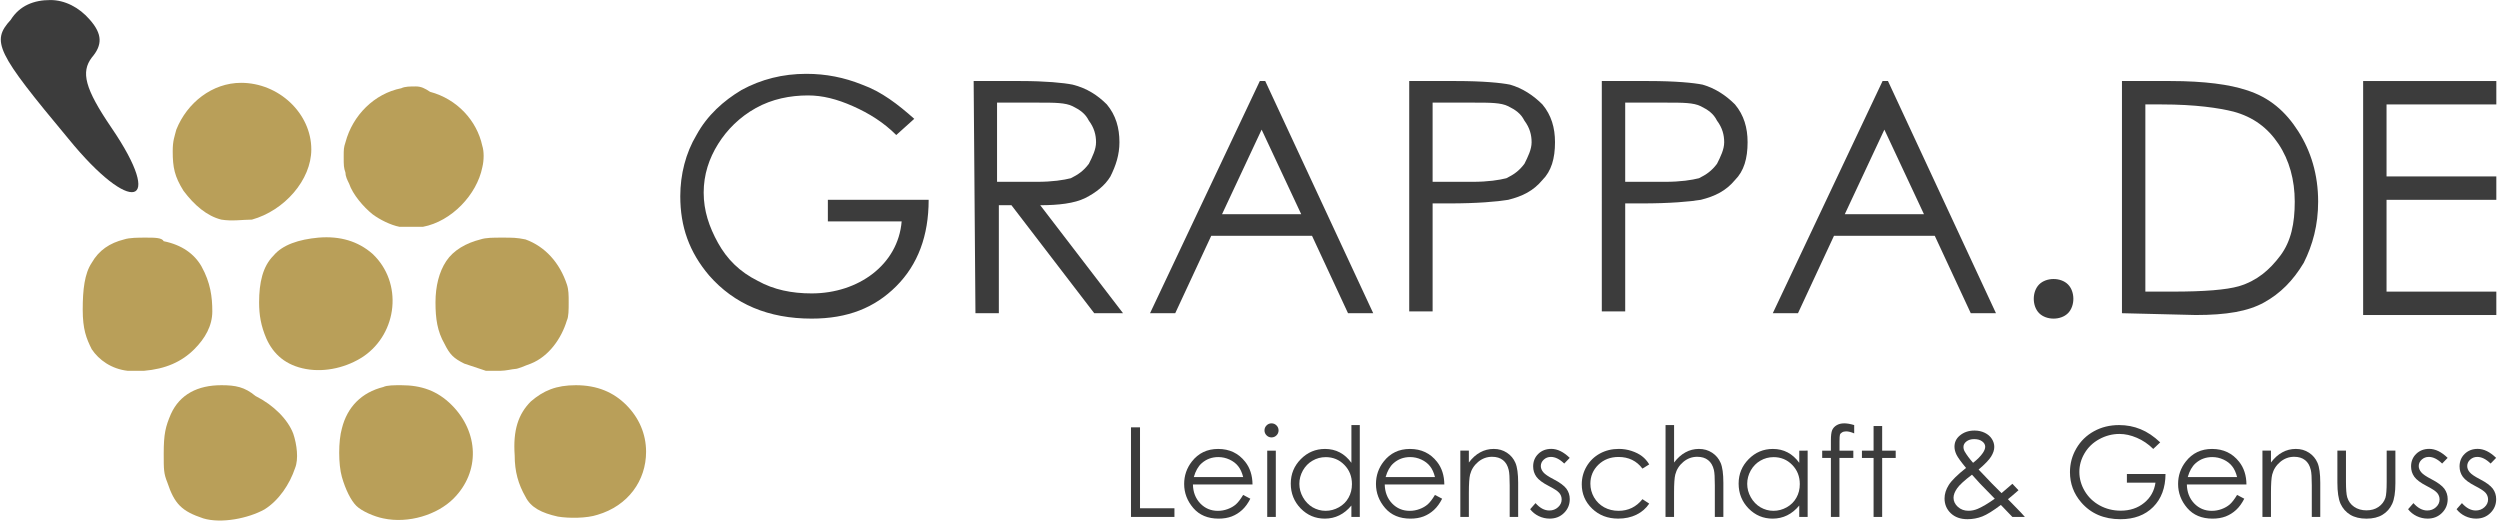 <?xml version="1.0" encoding="UTF-8" standalone="no"?>
<!-- Generator: Adobe Illustrator 20.1.0, SVG Export Plug-In . SVG Version: 6.00 Build 0)  -->

<svg
   xmlns:dc="http://purl.org/dc/elements/1.1/"
   xmlns:cc="http://creativecommons.org/ns#"
   xmlns:rdf="http://www.w3.org/1999/02/22-rdf-syntax-ns#"
   xmlns:svg="http://www.w3.org/2000/svg"
   xmlns="http://www.w3.org/2000/svg"
   xmlns:sodipodi="http://sodipodi.sourceforge.net/DTD/sodipodi-0.dtd"
   xmlns:inkscape="http://www.inkscape.org/namespaces/inkscape"
   version="1.1"
   id="svg8"
   inkscape:version="0.92.3 (2405546, 2018-03-11)"
   sodipodi:docname="logo_grappa.svg"
   x="0px"
   y="0px"
   viewBox="0 0 138.9 29.1"
   style="enable-background:new 0 0 138.9 29.1;"
   xml:space="preserve"><defs
   id="defs70">
	
	
	
	
	
	
	
	
	
	
	
	

				
				
				
				
				
				
				
				
				
			
			
		</defs>
<style
   type="text/css"
   id="style2">
	.st0{fill:#3C3C3C;}
	.st1{fill:#B99F59;}
	.st2{fill:#FFCC00;}
</style>
<sodipodi:namedview
   bordercolor="#666666"
   borderopacity="1"
   gridtolerance="10"
   guidetolerance="10"
   id="namedview929"
   inkscape:current-layer="svg8"
   inkscape:cx="68.70524"
   inkscape:cy="6.6142163"
   inkscape:pageopacity="0"
   inkscape:pageshadow="2"
   inkscape:window-height="2097"
   inkscape:window-maximized="1"
   inkscape:window-width="3840"
   inkscape:window-x="-8"
   inkscape:window-y="-8"
   inkscape:zoom="22.627417"
   objecttolerance="10"
   pagecolor="#ffffff"
   showgrid="false">
	</sodipodi:namedview>
<g
   aria-label="Leidenschaft &amp; Genuss"
   style="font-style:normal;font-variant:normal;font-weight:normal;font-stretch:normal;font-size:6.933px;line-height:1.25;font-family:'Century Gothic';-inkscape-font-specification:'Century Gothic';letter-spacing:0px;word-spacing:0px;display:inline;fill:#3c3c3c;fill-opacity:1;stroke:none"
   id="text881"
   inkscape:label="Leidenschaft &amp; Genuss"><path
     d="m 62.838,23.741 h 0.501 v 4.499 h 1.913 v 0.481 h -2.414 z"
     style="font-size:6.933px;fill:#3c3c3c;fill-opacity:1"
     id="path839"
     inkscape:connector-curvature="0" /><path
     d="m 69.07,27.498 0.399,0.21 q -0.196,0.386 -0.454,0.623 -0.257,0.237 -0.579,0.362 -0.322,0.122 -0.728,0.122 -0.901,0 -1.408,-0.589 -0.508,-0.592 -0.508,-1.337 0,-0.701 0.43,-1.249 0.545,-0.697 1.459,-0.697 0.941,0 1.503,0.714 0.399,0.504 0.406,1.259 h -3.311 q 0.014,0.643 0.41,1.056 0.396,0.41 0.978,0.41 0.281,0 0.545,-0.098 0.267,-0.098 0.454,-0.261 0.186,-0.163 0.403,-0.525 z m 0,-0.992 q -0.095,-0.379 -0.278,-0.606 -0.179,-0.227 -0.477,-0.366 -0.298,-0.139 -0.626,-0.139 -0.542,0 -0.931,0.349 -0.284,0.254 -0.43,0.762 z"
     style="font-size:6.933px;fill:#3c3c3c;fill-opacity:1"
     id="path841"
     inkscape:connector-curvature="0" /><path
     d="m 70.644,23.521 q 0.163,0 0.278,0.115 0.115,0.115 0.115,0.278 0,0.159 -0.115,0.274 -0.115,0.115 -0.278,0.115 -0.159,0 -0.274,-0.115 -0.115,-0.115 -0.115,-0.274 0,-0.163 0.115,-0.278 0.115,-0.115 0.274,-0.115 z m -0.237,1.517 h 0.477 v 3.683 h -0.477 z"
     style="font-size:6.933px;fill:#3c3c3c;fill-opacity:1"
     id="path843"
     inkscape:connector-curvature="0" /><path
     d="m 75.55,23.615 v 5.105 H 75.083 v -0.633 q -0.298,0.362 -0.67,0.545 -0.369,0.183 -0.809,0.183 -0.782,0 -1.337,-0.565 -0.552,-0.569 -0.552,-1.381 0,-0.796 0.559,-1.361 0.559,-0.565 1.344,-0.565 0.454,0 0.819,0.193 0.369,0.193 0.647,0.579 v -2.099 z m -1.896,1.784 q -0.396,0 -0.731,0.196 -0.335,0.193 -0.535,0.545 -0.196,0.352 -0.196,0.745 0,0.389 0.2,0.745 0.2,0.355 0.535,0.555 0.339,0.196 0.724,0.196 0.389,0 0.738,-0.196 0.349,-0.196 0.535,-0.532 0.19,-0.335 0.19,-0.755 0,-0.64 -0.423,-1.07 -0.42,-0.43 -1.036,-0.43 z"
     style="font-size:6.933px;fill:#3c3c3c;fill-opacity:1"
     id="path845"
     inkscape:connector-curvature="0" /><path
     d="m 79.727,27.498 0.399,0.21 q -0.196,0.386 -0.454,0.623 -0.257,0.237 -0.579,0.362 -0.322,0.122 -0.728,0.122 -0.901,0 -1.408,-0.589 -0.508,-0.592 -0.508,-1.337 0,-0.701 0.43,-1.249 0.545,-0.697 1.459,-0.697 0.941,0 1.503,0.714 0.399,0.504 0.406,1.259 h -3.311 q 0.014,0.643 0.41,1.056 0.396,0.41 0.978,0.41 0.281,0 0.545,-0.098 0.267,-0.098 0.454,-0.261 0.186,-0.163 0.403,-0.525 z m 0,-0.992 q -0.095,-0.379 -0.278,-0.606 -0.179,-0.227 -0.477,-0.366 -0.298,-0.139 -0.626,-0.139 -0.542,0 -0.931,0.349 -0.284,0.254 -0.43,0.762 z"
     style="font-size:6.933px;fill:#3c3c3c;fill-opacity:1"
     id="path847"
     inkscape:connector-curvature="0" /><path
     d="m 81.136,25.037 h 0.474 v 0.66 q 0.284,-0.379 0.63,-0.565 0.345,-0.19 0.752,-0.19 0.413,0 0.731,0.21 0.322,0.21 0.474,0.565 0.152,0.355 0.152,1.107 v 1.896 h -0.471 v -1.757 q 0,-0.636 -0.054,-0.85 -0.085,-0.366 -0.318,-0.548 -0.234,-0.186 -0.609,-0.186 -0.43,0 -0.772,0.284 -0.339,0.284 -0.447,0.704 -0.068,0.274 -0.068,1.002 v 1.351 h -0.474 z"
     style="font-size:6.933px;fill:#3c3c3c;fill-opacity:1"
     id="path849"
     inkscape:connector-curvature="0" /><path
     d="M 87.213,25.44 86.908,25.755 q -0.379,-0.369 -0.741,-0.369 -0.23,0 -0.396,0.152 -0.163,0.152 -0.163,0.355 0,0.179 0.135,0.342 0.135,0.166 0.569,0.389 0.528,0.274 0.718,0.528 0.186,0.257 0.186,0.579 0,0.454 -0.318,0.768 -0.318,0.315 -0.796,0.315 -0.318,0 -0.609,-0.139 -0.288,-0.139 -0.477,-0.383 l 0.298,-0.339 q 0.362,0.41 0.768,0.41 0.284,0 0.484,-0.183 0.2,-0.183 0.2,-0.43 0,-0.203 -0.132,-0.362 -0.132,-0.156 -0.596,-0.393 -0.498,-0.257 -0.677,-0.508 -0.179,-0.251 -0.179,-0.572 0,-0.42 0.284,-0.697 0.288,-0.278 0.724,-0.278 0.508,0 1.022,0.498 z"
     style="font-size:6.933px;fill:#3c3c3c;fill-opacity:1"
     id="path851"
     inkscape:connector-curvature="0" /><path
     d="m 91.631,25.802 -0.376,0.234 q -0.487,-0.647 -1.33,-0.647 -0.674,0 -1.121,0.433 -0.443,0.433 -0.443,1.053 0,0.403 0.203,0.758 0.207,0.355 0.562,0.552 0.359,0.196 0.802,0.196 0.812,0 1.327,-0.647 l 0.376,0.247 q -0.264,0.396 -0.711,0.616 -0.443,0.217 -1.012,0.217 -0.873,0 -1.449,-0.555 -0.576,-0.555 -0.576,-1.351 0,-0.535 0.267,-0.992 0.271,-0.46 0.741,-0.718 0.471,-0.257 1.053,-0.257 0.366,0 0.704,0.112 0.342,0.112 0.579,0.291 0.237,0.179 0.403,0.457 z"
     style="font-size:6.933px;fill:#3c3c3c;fill-opacity:1"
     id="path853"
     inkscape:connector-curvature="0" /><path
     d="m 92.538,23.615 h 0.474 v 2.082 q 0.288,-0.379 0.633,-0.565 0.345,-0.19 0.748,-0.19 0.413,0 0.731,0.21 0.322,0.21 0.474,0.565 0.152,0.352 0.152,1.107 v 1.896 h -0.474 v -1.757 q 0,-0.636 -0.051,-0.85 -0.088,-0.366 -0.322,-0.548 -0.23,-0.186 -0.606,-0.186 -0.43,0 -0.772,0.284 -0.339,0.284 -0.447,0.704 -0.068,0.271 -0.068,1.002 v 1.351 h -0.474 z"
     style="font-size:6.933px;fill:#3c3c3c;fill-opacity:1"
     id="path855"
     inkscape:connector-curvature="0" /><path
     d="m 100.433,25.037 v 3.683 h -0.467 v -0.633 q -0.298,0.362 -0.67,0.545 -0.369,0.183 -0.809,0.183 -0.782,0 -1.337,-0.565 -0.552,-0.569 -0.552,-1.381 0,-0.796 0.559,-1.361 0.559,-0.565 1.344,-0.565 0.454,0 0.819,0.193 0.369,0.193 0.647,0.579 v -0.677 z m -1.896,0.362 q -0.396,0 -0.731,0.196 -0.335,0.193 -0.535,0.545 -0.196,0.352 -0.196,0.745 0,0.389 0.2,0.745 0.2,0.355 0.535,0.555 0.339,0.196 0.724,0.196 0.389,0 0.738,-0.196 0.349,-0.196 0.535,-0.532 0.19,-0.335 0.19,-0.755 0,-0.64 -0.423,-1.07 -0.42,-0.43 -1.036,-0.43 z"
     style="font-size:6.933px;fill:#3c3c3c;fill-opacity:1"
     id="path857"
     inkscape:connector-curvature="0" /><path
     d="m 103.019,23.615 v 0.464 q -0.261,-0.112 -0.447,-0.112 -0.139,0 -0.23,0.058 -0.091,0.054 -0.115,0.129 -0.024,0.071 -0.024,0.386 v 0.498 h 0.768 v 0.406 h -0.772 v 3.277 h -0.474 v -3.277 h -0.484 v -0.406 h 0.484 v -0.576 q 0,-0.396 0.071,-0.565 0.074,-0.169 0.247,-0.271 0.176,-0.105 0.423,-0.105 0.23,0 0.552,0.095 z"
     style="font-size:6.933px;fill:#3c3c3c;fill-opacity:1"
     id="path859"
     inkscape:connector-curvature="0" /><path
     d="m 104.096,23.67 h 0.477 v 1.368 h 0.752 v 0.406 H 104.573 v 3.277 h -0.477 v -3.277 h -0.647 v -0.406 h 0.647 z"
     style="font-size:6.933px;fill:#3c3c3c;fill-opacity:1"
     id="path861"
     inkscape:connector-curvature="0" /><path
     d="m 111.808,26.879 0.339,0.359 q -0.325,0.288 -0.586,0.498 0.173,0.183 0.498,0.511 0.257,0.257 0.443,0.474 h -0.694 l -0.64,-0.667 q -0.643,0.487 -1.033,0.64 -0.389,0.152 -0.823,0.152 -0.576,0 -0.924,-0.328 -0.349,-0.332 -0.349,-0.826 0,-0.372 0.234,-0.745 0.237,-0.376 0.961,-0.948 -0.41,-0.494 -0.528,-0.728 -0.115,-0.237 -0.115,-0.45 0,-0.372 0.288,-0.616 0.332,-0.284 0.826,-0.284 0.311,0 0.569,0.125 0.257,0.125 0.393,0.339 0.135,0.21 0.135,0.447 0,0.251 -0.176,0.535 -0.176,0.281 -0.694,0.721 l 0.755,0.792 0.518,0.518 q 0.372,-0.311 0.603,-0.518 z m -2.184,-1.165 q 0.362,-0.281 0.545,-0.552 0.129,-0.193 0.129,-0.342 0,-0.173 -0.169,-0.298 -0.166,-0.125 -0.443,-0.125 -0.264,0 -0.43,0.129 -0.166,0.129 -0.166,0.305 0,0.135 0.068,0.254 0.166,0.288 0.467,0.63 z m -0.061,0.66 q -0.633,0.477 -0.829,0.762 -0.196,0.281 -0.196,0.521 0,0.284 0.24,0.504 0.24,0.217 0.589,0.217 0.264,0 0.518,-0.108 0.399,-0.173 0.945,-0.562 l -0.812,-0.833 q -0.203,-0.213 -0.454,-0.501 z"
     style="font-size:6.933px;fill:#3c3c3c;fill-opacity:1"
     id="path863"
     inkscape:connector-curvature="0" /><path
     d="m 120.021,24.577 -0.386,0.366 q -0.416,-0.41 -0.914,-0.62 -0.494,-0.213 -0.965,-0.213 -0.586,0 -1.117,0.288 -0.528,0.288 -0.819,0.782 -0.291,0.491 -0.291,1.039 0,0.562 0.301,1.07 0.301,0.504 0.833,0.796 0.532,0.288 1.165,0.288 0.768,0 1.3,-0.433 0.532,-0.433 0.63,-1.124 h -1.588 v -0.481 h 2.146 q -0.007,1.154 -0.687,1.835 -0.677,0.677 -1.815,0.677 -1.381,0 -2.187,-0.941 -0.62,-0.724 -0.62,-1.676 0,-0.708 0.355,-1.317 0.355,-0.609 0.975,-0.951 0.62,-0.345 1.402,-0.345 0.633,0 1.192,0.23 0.559,0.227 1.09,0.731 z"
     style="font-size:6.933px;fill:#3c3c3c;fill-opacity:1"
     id="path865"
     inkscape:connector-curvature="0" /><path
     d="m 124.293,27.498 0.399,0.21 q -0.196,0.386 -0.454,0.623 -0.257,0.237 -0.579,0.362 -0.322,0.122 -0.728,0.122 -0.901,0 -1.408,-0.589 -0.508,-0.592 -0.508,-1.337 0,-0.701 0.43,-1.249 0.545,-0.697 1.459,-0.697 0.941,0 1.503,0.714 0.399,0.504 0.406,1.259 h -3.311 q 0.014,0.643 0.41,1.056 0.396,0.41 0.978,0.41 0.281,0 0.545,-0.098 0.267,-0.098 0.454,-0.261 0.186,-0.163 0.403,-0.525 z m 0,-0.992 q -0.095,-0.379 -0.278,-0.606 -0.179,-0.227 -0.477,-0.366 -0.298,-0.139 -0.626,-0.139 -0.542,0 -0.931,0.349 -0.284,0.254 -0.43,0.762 z"
     style="font-size:6.933px;fill:#3c3c3c;fill-opacity:1"
     id="path867"
     inkscape:connector-curvature="0" /><path
     d="m 125.701,25.037 h 0.474 v 0.66 q 0.284,-0.379 0.63,-0.565 0.345,-0.19 0.752,-0.19 0.413,0 0.731,0.21 0.322,0.21 0.474,0.565 0.152,0.355 0.152,1.107 v 1.896 h -0.471 v -1.757 q 0,-0.636 -0.054,-0.85 -0.085,-0.366 -0.318,-0.548 -0.234,-0.186 -0.609,-0.186 -0.43,0 -0.772,0.284 -0.339,0.284 -0.447,0.704 -0.068,0.274 -0.068,1.002 v 1.351 h -0.474 z"
     style="font-size:6.933px;fill:#3c3c3c;fill-opacity:1"
     id="path869"
     inkscape:connector-curvature="0" /><path
     d="m 129.865,25.037 h 0.477 v 1.72 q 0,0.63 0.068,0.867 0.102,0.339 0.386,0.535 0.288,0.196 0.684,0.196 0.396,0 0.67,-0.19 0.278,-0.193 0.383,-0.504 0.071,-0.213 0.071,-0.904 v -1.72 h 0.484 v 1.808 q 0,0.762 -0.179,1.148 -0.176,0.386 -0.535,0.606 -0.355,0.217 -0.894,0.217 -0.538,0 -0.901,-0.217 -0.359,-0.22 -0.538,-0.609 -0.176,-0.393 -0.176,-1.178 z"
     style="font-size:6.933px;fill:#3c3c3c;fill-opacity:1"
     id="path871"
     inkscape:connector-curvature="0" /><path
     d="m 135.99,25.44 -0.305,0.315 q -0.379,-0.369 -0.741,-0.369 -0.23,0 -0.396,0.152 -0.163,0.152 -0.163,0.355 0,0.179 0.135,0.342 0.135,0.166 0.569,0.389 0.528,0.274 0.718,0.528 0.186,0.257 0.186,0.579 0,0.454 -0.318,0.768 -0.318,0.315 -0.796,0.315 -0.318,0 -0.609,-0.139 -0.288,-0.139 -0.477,-0.383 l 0.298,-0.339 q 0.362,0.41 0.768,0.41 0.284,0 0.484,-0.183 0.2,-0.183 0.2,-0.43 0,-0.203 -0.132,-0.362 -0.132,-0.156 -0.596,-0.393 -0.498,-0.257 -0.677,-0.508 -0.179,-0.251 -0.179,-0.572 0,-0.42 0.284,-0.697 0.288,-0.278 0.724,-0.278 0.508,0 1.022,0.498 z"
     style="font-size:6.933px;fill:#3c3c3c;fill-opacity:1"
     id="path873"
     inkscape:connector-curvature="0" /><path
     d="m 138.684,25.44 -0.305,0.315 q -0.379,-0.369 -0.741,-0.369 -0.23,0 -0.396,0.152 -0.163,0.152 -0.163,0.355 0,0.179 0.135,0.342 0.135,0.166 0.569,0.389 0.528,0.274 0.718,0.528 0.186,0.257 0.186,0.579 0,0.454 -0.318,0.768 -0.318,0.315 -0.796,0.315 -0.318,0 -0.609,-0.139 -0.288,-0.139 -0.477,-0.383 l 0.298,-0.339 q 0.362,0.41 0.768,0.41 0.284,0 0.484,-0.183 0.2,-0.183 0.2,-0.43 0,-0.203 -0.132,-0.362 -0.132,-0.156 -0.596,-0.393 -0.498,-0.257 -0.677,-0.508 -0.179,-0.251 -0.179,-0.572 0,-0.42 0.284,-0.697 0.288,-0.278 0.724,-0.278 0.508,0 1.022,0.498 z"
     style="font-size:6.933px;fill:#3c3c3c;fill-opacity:1"
     id="path875"
     inkscape:connector-curvature="0" /></g><g
   id="g963"
   transform="translate(-33.804,-137.898)"
   inkscape:label="Grappa.de">
		<path
   style="fill:#3c3c3c"
   d="m 84.6,144.5 -1,0.9 c -0.7,-0.7 -1.5,-1.2 -2.4,-1.6 -0.9,-0.4 -1.7,-0.6 -2.5,-0.6 -1,0 -2,0.2 -2.9,0.7 -0.9,0.5 -1.6,1.2 -2.1,2 -0.5,0.8 -0.8,1.7 -0.8,2.7 0,1 0.3,1.9 0.8,2.8 0.5,0.9 1.2,1.6 2.2,2.1 0.9,0.5 1.9,0.7 3,0.7 1.3,0 2.5,-0.4 3.4,-1.1 0.9,-0.7 1.5,-1.7 1.6,-2.9 H 79.8 V 149 h 5.6 c 0,2 -0.6,3.6 -1.8,4.8 -1.2,1.2 -2.7,1.8 -4.7,1.8 -2.4,0 -4.3,-0.8 -5.7,-2.4 -1.1,-1.3 -1.6,-2.7 -1.6,-4.4 0,-1.2 0.3,-2.4 0.9,-3.4 0.6,-1.1 1.5,-1.9 2.5,-2.5 1.1,-0.6 2.3,-0.9 3.6,-0.9 1.1,0 2.1,0.2 3.1,0.6 1.1,0.4 2,1.1 2.9,1.9 z"
   class="st0"
   inkscape:connector-curvature="0"
   id="path969" /><path
   style="fill:#3c3c3c"
   d="m 87.9,142.4 h 2.6 c 1.4,0 2.4,0.1 2.9,0.2 0.8,0.2 1.4,0.6 1.9,1.1 0.5,0.6 0.7,1.3 0.7,2.1 0,0.7 -0.2,1.3 -0.5,1.9 -0.3,0.5 -0.8,0.9 -1.4,1.2 -0.6,0.3 -1.5,0.4 -2.5,0.4 l 4.6,6 h -1.6 l -4.6,-6 h -0.7 v 6 H 88 Z m 1.3,1.2 v 4.4 h 2.2 c 0.9,0 1.5,-0.1 1.9,-0.2 0.4,-0.2 0.7,-0.4 1,-0.8 0.2,-0.4 0.4,-0.8 0.4,-1.2 0,-0.4 -0.1,-0.8 -0.4,-1.2 -0.2,-0.4 -0.5,-0.6 -0.9,-0.8 -0.4,-0.2 -1,-0.2 -1.9,-0.2 z"
   class="st0"
   inkscape:connector-curvature="0"
   id="path971" /><path
   style="fill:#3c3c3c"
   d="m 104.1,142.4 6,12.9 h -1.4 l -2,-4.3 h -5.6 l -2,4.3 h -1.4 l 6.1,-12.9 z m -0.2,2.7 -2.2,4.7 h 4.4 z"
   class="st0"
   inkscape:connector-curvature="0"
   id="path973" /><path
   style="fill:#3c3c3c"
   d="m 112.1,142.4 h 2.6 c 1.5,0 2.5,0.1 3,0.2 0.7,0.2 1.3,0.6 1.8,1.1 0.5,0.6 0.7,1.3 0.7,2.1 0,0.9 -0.2,1.6 -0.7,2.1 -0.5,0.6 -1.1,0.9 -1.9,1.1 -0.6,0.1 -1.7,0.2 -3.3,0.2 h -0.9 v 6 h -1.3 c 0,0 0,-12.8 0,-12.8 z m 1.3,1.2 v 4.4 h 2.2 c 0.9,0 1.5,-0.1 1.9,-0.2 0.4,-0.2 0.7,-0.4 1,-0.8 0.2,-0.4 0.4,-0.8 0.4,-1.2 0,-0.4 -0.1,-0.8 -0.4,-1.2 -0.2,-0.4 -0.5,-0.6 -0.9,-0.8 -0.4,-0.2 -1,-0.2 -1.9,-0.2 z"
   class="st0"
   inkscape:connector-curvature="0"
   id="path975" /><path
   style="fill:#3c3c3c"
   d="m 122.8,142.4 h 2.6 c 1.5,0 2.5,0.1 3,0.2 0.7,0.2 1.3,0.6 1.8,1.1 0.5,0.6 0.7,1.3 0.7,2.1 0,0.9 -0.2,1.6 -0.7,2.1 -0.5,0.6 -1.1,0.9 -1.9,1.1 -0.6,0.1 -1.7,0.2 -3.3,0.2 h -0.9 v 6 h -1.3 z m 1.3,1.2 v 4.4 h 2.2 c 0.9,0 1.5,-0.1 1.9,-0.2 0.4,-0.2 0.7,-0.4 1,-0.8 0.2,-0.4 0.4,-0.8 0.4,-1.2 0,-0.4 -0.1,-0.8 -0.4,-1.2 -0.2,-0.4 -0.5,-0.6 -0.9,-0.8 -0.4,-0.2 -1,-0.2 -1.9,-0.2 z"
   class="st0"
   inkscape:connector-curvature="0"
   id="path977" /><path
   style="fill:#3c3c3c"
   d="m 138.7,142.4 6,12.9 h -1.4 l -2,-4.3 h -5.6 l -2,4.3 h -1.4 l 6.1,-12.9 z m -0.2,2.7 -2.2,4.7 h 4.4 z"
   class="st0"
   inkscape:connector-curvature="0"
   id="path979" /><path
   style="fill:#3c3c3c"
   d="m 147.9,153.4 c 0.3,0 0.6,0.1 0.8,0.3 0.2,0.2 0.3,0.5 0.3,0.8 0,0.3 -0.1,0.6 -0.3,0.8 -0.2,0.2 -0.5,0.3 -0.8,0.3 -0.3,0 -0.6,-0.1 -0.8,-0.3 -0.2,-0.2 -0.3,-0.5 -0.3,-0.8 0,-0.3 0.1,-0.6 0.3,-0.8 0.2,-0.2 0.5,-0.3 0.8,-0.3 z"
   class="st0"
   inkscape:connector-curvature="0"
   id="path981" /><path
   style="fill:#3c3c3c"
   d="m 151.7,155.3 v -12.9 h 2.7 c 1.9,0 3.3,0.2 4.2,0.5 1.3,0.4 2.2,1.2 2.9,2.3 0.7,1.1 1.1,2.4 1.1,3.9 0,1.3 -0.3,2.4 -0.8,3.4 -0.6,1 -1.3,1.7 -2.2,2.2 -0.9,0.5 -2.1,0.7 -3.8,0.7 z m 1.3,-1.2 h 1.5 c 1.8,0 3,-0.1 3.7,-0.3 1,-0.3 1.7,-0.9 2.3,-1.7 0.6,-0.8 0.8,-1.8 0.8,-3 0,-1.2 -0.3,-2.3 -0.9,-3.2 -0.6,-0.9 -1.4,-1.5 -2.5,-1.8 -0.8,-0.2 -2.1,-0.4 -4,-0.4 H 153 Z"
   class="st0"
   inkscape:connector-curvature="0"
   id="path983" /><path
   style="fill:#3c3c3c"
   d="m 165.1,142.4 h 7.4 v 1.3 h -6.1 v 4 h 6.1 v 1.3 h -6.1 v 5.1 h 6.1 v 1.3 h -7.4 z"
   class="st0"
   inkscape:connector-curvature="0"
   id="path985" />
	</g>

<g
   id="g910"
   inkscape:label="Trauben"><path
     id="path1722"
     inkscape:connector-curvature="0"
     class="st0"
     d="m 2.796,0.002 c 0.8,0 1.6,0.4 2.2,1.1 0.7,0.8 0.7,1.4 0.1,2.1 -0.6,0.8 -0.4,1.7 1.1,3.9 3,4.4 1.1,4.9 -2.4,0.6 -4,-4.8 -4.3,-5.4 -3.2,-6.6 0.5,-0.8 1.3,-1.1 2.2,-1.1 z"
     style="fill:#3c3c3c" /><path
     id="path83"
     inkscape:connector-curvature="0"
     class="st1"
     d="m 13.396,4.602 c -1.6,0 -3,1.1 -3.6,2.6 -0.1,0.4 -0.2,0.6 -0.2,1.2 0,0.9 0.1,1.4 0.6,2.2 0.6,0.8 1.3,1.4 2.1,1.6 0.6,0.1 1.2,0 1.7,0 1.8,-0.5 3.3,-2.2 3.3,-3.9 0,-2 -1.8,-3.7 -3.9,-3.7 z"
     style="fill:#b99f59" /><path
     id="path1775"
     inkscape:connector-curvature="0"
     class="st1"
     d="m 23.096,4.802 c -0.3,0 -0.6,0 -0.8,0.1 -1.5,0.3 -2.7,1.5 -3.1,3 -0.1,0.3 -0.1,0.4 -0.1,0.8 0,0.5 0,0.6 0.1,0.9 0,0.2 0.1,0.4 0.2,0.6 0.2,0.6 0.8,1.3 1.3,1.7 0.4,0.3 1,0.6 1.5,0.7 0.3,0 1,0 1.3,0 1.6,-0.3 3,-1.8 3.3,-3.3 0.1,-0.4 0.1,-0.9 0,-1.2 -0.3,-1.4 -1.4,-2.6 -2.9,-3 -0.3,-0.2 -0.5,-0.3 -0.8,-0.3 z"
     style="fill:#b99f59" /><path
     id="path97"
     inkscape:connector-curvature="0"
     class="st1"
     d="m 8.096,13.202 c -0.4,0 -0.9,0 -1.2,0.1 -0.8,0.2 -1.4,0.6 -1.8,1.3 -0.4,0.6 -0.5,1.5 -0.5,2.6 0,1.1 0.2,1.6 0.5,2.2 0.4,0.6 1.1,1.1 2,1.2 0.2,0 0.6,0 0.9,0 1.2,-0.1 2.1,-0.5 2.8,-1.2 0.6,-0.6 1,-1.3 1,-2.1 0,-0.8 -0.1,-1.6 -0.6,-2.5 -0.4,-0.7 -1.1,-1.2 -2.1,-1.4 -0.1,-0.2 -0.5,-0.2 -1,-0.2 z"
     style="fill:#b99f59" /><path
     id="path85"
     inkscape:connector-curvature="0"
     class="st1"
     d="m 17.696,13.202 c -1.1,0.1 -2,0.4 -2.5,1 -0.6,0.6 -0.8,1.5 -0.8,2.6 0,0.7 0.1,1.3 0.4,2 0.4,0.9 1.1,1.5 2.2,1.7 1.1,0.2 2.3,-0.1 3.2,-0.7 1.9,-1.3 2.2,-4.1 0.5,-5.7 -0.8,-0.7 -1.8,-1 -3,-0.9 z"
     style="fill:#b99f59" /><path
     id="path89"
     inkscape:connector-curvature="0"
     class="st1"
     d="m 27.896,13.202 c -0.5,0 -0.9,0 -1.2,0.1 -0.8,0.2 -1.5,0.6 -1.9,1.2 -0.4,0.6 -0.6,1.4 -0.6,2.3 0,0.9 0.1,1.6 0.5,2.3 0.3,0.6 0.5,0.8 1.1,1.1 0.3,0.1 0.9,0.3 1.2,0.4 v 0 c 0.2,0 0.5,0 0.8,0 0.3,0 0.7,-0.1 0.8,-0.1 0.2,0 0.6,-0.2 0.9,-0.3 1,-0.4 1.7,-1.4 2,-2.4 0.1,-0.2 0.1,-0.6 0.1,-1 0,-0.4 0,-0.7 -0.1,-1 -0.4,-1.2 -1.2,-2.1 -2.3,-2.5 -0.5,-0.1 -0.7,-0.1 -1.3,-0.1 z"
     style="fill:#b99f59" /><path
     id="path95"
     inkscape:connector-curvature="0"
     class="st1"
     d="m 12.296,21.402 c -1.3,0 -2.3,0.5 -2.8,1.6 -0.3,0.7 -0.4,1.1 -0.4,2.2 0,0.9 0,1.1 0.2,1.6 0.2,0.6 0.4,1 0.7,1.3 0.3,0.3 0.7,0.5 1.3,0.7 1,0.3 2.5,0 3.4,-0.5 0.8,-0.5 1.4,-1.4 1.7,-2.3 0.2,-0.5 0.1,-1.3 -0.1,-1.9 -0.3,-0.8 -1.1,-1.6 -2.1,-2.1 -0.6,-0.5 -1.1,-0.6 -1.9,-0.6 z"
     style="fill:#b99f59" /><path
     id="path93"
     inkscape:connector-curvature="0"
     class="st1"
     d="m 22.296,21.402 c -0.4,0 -0.8,0 -1,0.1 -1.2,0.3 -2,1.1 -2.3,2.3 -0.2,0.7 -0.2,2 0,2.7 0.2,0.7 0.5,1.3 0.8,1.6 0.3,0.3 1,0.6 1.5,0.7 1.4,0.3 3,-0.2 3.9,-1.1 1.5,-1.5 1.4,-3.7 -0.1,-5.2 -0.8,-0.8 -1.7,-1.1 -2.8,-1.1 z"
     style="fill:#b99f59" /><path
     id="path91"
     inkscape:connector-curvature="0"
     class="st1"
     d="m 31.996,21.402 c -1.1,0 -1.8,0.3 -2.5,0.9 -0.7,0.7 -1,1.6 -0.9,3 0,0.9 0.2,1.6 0.6,2.3 0.3,0.6 0.9,0.9 1.8,1.1 0.6,0.1 1.6,0.1 2.2,-0.1 1.7,-0.5 2.7,-1.9 2.7,-3.5 0,-1 -0.4,-1.9 -1.1,-2.6 -0.7,-0.7 -1.6,-1.1 -2.8,-1.1 z"
     style="fill:#b99f59" /></g>
</svg>